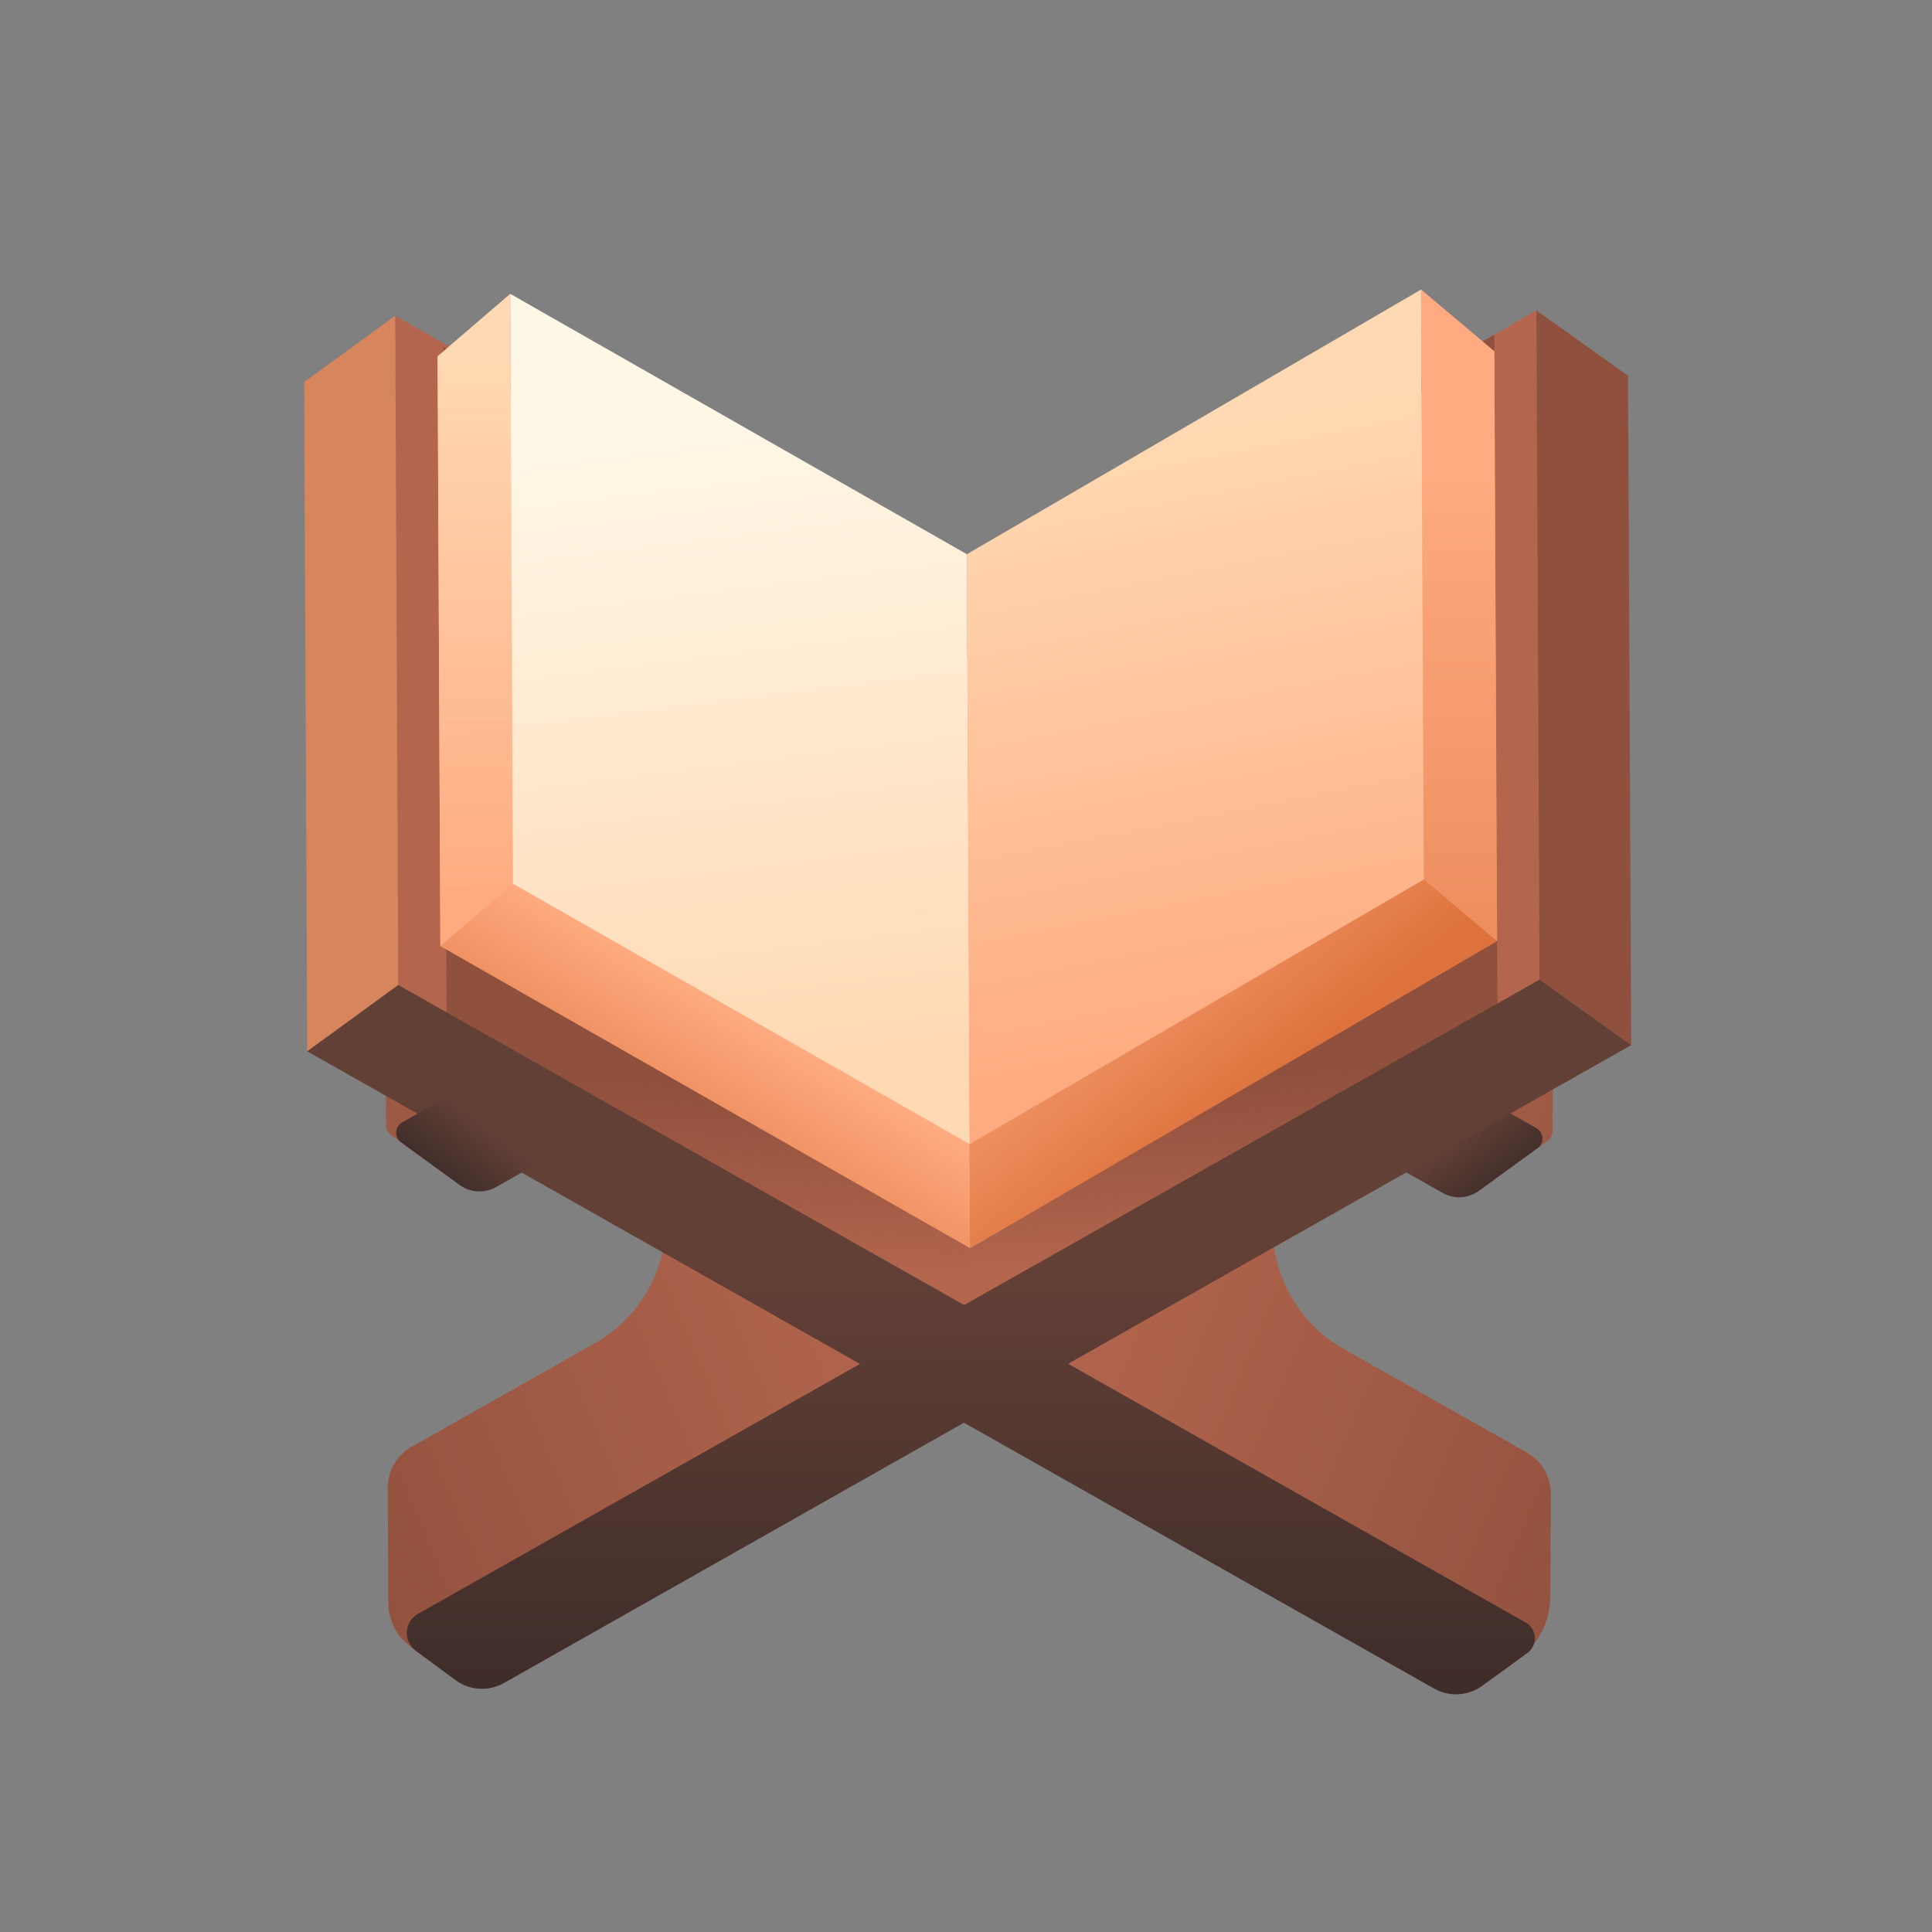 <svg width="128" height="128" viewBox="0 0 128 128" fill="none" xmlns="http://www.w3.org/2000/svg">
<rect x="0" y="0" width="128" height="128" fill="#808080" stroke="none"/>
<g clip-path="url(#clip0_1446_2649)">
<path fill-rule="evenodd" clip-rule="evenodd" d="M102.86 74.947C102.858 75.198 102.738 75.434 102.535 75.582C101.89 76.051 100.501 77.062 100.501 77.062L98.194 72.709C95.322 71.085 91.804 71.105 88.95 72.76C86.096 74.416 84.334 77.46 84.318 80.76L84.316 81.245C84.3 84.613 86.106 87.726 89.037 89.383L101.175 96.247C102.151 96.799 102.752 97.835 102.747 98.955L102.715 105.736C102.707 107.42 101.898 109 100.537 109.99C99.813 110.517 99.186 110.974 99.186 110.974L70.763 90.353L70.972 46.012L102.911 64.073L102.86 74.947Z" fill="url(#paint0_linear_1446_2649)"/>
<path fill-rule="evenodd" clip-rule="evenodd" d="M25.579 74.561C25.58 74.812 25.701 75.047 25.904 75.195C26.988 75.985 30.433 78.493 30.433 78.493L30.245 72.323C33.117 70.699 36.635 70.718 39.489 72.374C42.343 74.03 44.105 77.074 44.121 80.373L44.123 80.859C44.139 84.226 42.333 87.339 39.401 88.997L27.263 95.861C26.288 96.413 25.687 97.448 25.692 98.569L25.728 106.195C25.733 107.349 26.283 108.432 27.21 109.117C28.219 109.863 29.375 110.718 29.375 110.718L57.675 89.967L57.467 45.626L25.528 63.686L25.579 74.561Z" fill="url(#paint1_linear_1446_2649)"/>
<path d="M64.086 42.354L26.181 20.92L26.39 65.261L64.295 86.696L64.086 42.354Z" fill="#B3654D"/>
<path d="M64.475 42.833L29.375 22.985L29.584 67.326L64.684 87.175L64.475 42.833Z" fill="url(#paint2_linear_1446_2649)"/>
<path d="M64.086 42.354L101.788 20.563L101.997 64.905L64.295 86.695L64.086 42.354Z" fill="#B3654D"/>
<path d="M64.086 42.354L98.998 22.176L99.207 66.517L64.295 86.696L64.086 42.354Z" fill="url(#paint3_linear_1446_2649)"/>
<path d="M64.092 43.616L99.003 23.271L99.187 62.354L64.276 82.699L64.092 43.616Z" fill="url(#paint4_linear_1446_2649)"/>
<path d="M99.003 23.272L94.151 19.183L94.335 58.266L99.187 62.354L99.003 23.272Z" fill="url(#paint5_linear_1446_2649)"/>
<path d="M107.862 24.899L101.788 20.564L101.997 64.905L108.071 69.24L107.862 24.899Z" fill="#8F503D"/>
<path d="M64.06 36.719L94.151 19.183L94.335 58.266L64.244 75.802L64.06 36.719Z" fill="url(#paint6_linear_1446_2649)"/>
<path d="M64.092 43.617L28.991 23.602L29.175 62.685L64.276 82.7L64.092 43.617Z" fill="url(#paint7_linear_1446_2649)"/>
<path d="M28.991 23.602L33.804 19.467L33.988 58.55L29.175 62.684L28.991 23.602Z" fill="url(#paint8_linear_1446_2649)"/>
<path d="M20.148 25.312L26.181 20.919L26.39 65.261L20.357 69.653L20.148 25.312Z" fill="#D6855C"/>
<path fill-rule="evenodd" clip-rule="evenodd" d="M95.012 111.871C96.02 112.441 97.268 112.369 98.204 111.688L101.195 109.51C101.525 109.27 101.709 108.879 101.686 108.472C101.663 108.065 101.435 107.698 101.079 107.497C90.043 101.257 26.388 65.261 26.388 65.261L20.354 69.653L95.012 111.871Z" fill="url(#paint9_linear_1446_2649)"/>
<path fill-rule="evenodd" clip-rule="evenodd" d="M95.573 79.031C96.335 79.463 97.279 79.408 97.987 78.893L101.867 76.068C102.084 75.91 102.206 75.653 102.191 75.385C102.175 75.117 102.025 74.875 101.791 74.743C99.793 73.613 95.685 71.29 95.685 71.29L89.652 75.683L95.573 79.031Z" fill="url(#paint10_linear_1446_2649)"/>
<path fill-rule="evenodd" clip-rule="evenodd" d="M32.866 78.645C32.104 79.076 31.16 79.022 30.452 78.507L26.572 75.682C26.355 75.524 26.233 75.267 26.249 74.999C26.264 74.731 26.415 74.489 26.648 74.357C28.647 73.227 32.754 70.904 32.754 70.904L38.788 75.297L32.866 78.645Z" fill="url(#paint11_linear_1446_2649)"/>
<path fill-rule="evenodd" clip-rule="evenodd" d="M33.387 111.506C32.372 112.081 31.115 112.004 30.177 111.311C29.372 110.715 28.381 109.982 27.541 109.36C27.144 109.068 26.923 108.594 26.953 108.102C26.983 107.611 27.26 107.167 27.689 106.925C39.598 100.191 101.998 64.904 101.998 64.904L108.073 69.24C108.073 69.24 44.561 105.183 33.387 111.506Z" fill="url(#paint12_linear_1446_2649)"/>
<path d="M64.059 36.719L33.804 19.467L33.988 58.55L64.243 75.802L64.059 36.719Z" fill="url(#paint13_linear_1446_2649)"/>
</g>
<defs>
<linearGradient id="paint0_linear_1446_2649" x1="79.51" y1="65.596" x2="118.49" y2="82.169" gradientUnits="userSpaceOnUse">
<stop stop-color="#B3654D"/>
<stop offset="1" stop-color="#8F503D"/>
</linearGradient>
<linearGradient id="paint1_linear_1446_2649" x1="49.085" y1="64.87" x2="10.105" y2="81.443" gradientUnits="userSpaceOnUse">
<stop stop-color="#B3654D"/>
<stop offset="1" stop-color="#8F503D"/>
</linearGradient>
<linearGradient id="paint2_linear_1446_2649" x1="57.37" y1="72.14" x2="56.972" y2="84.373" gradientUnits="userSpaceOnUse">
<stop stop-color="#8F503D"/>
<stop offset="1" stop-color="#8F503D" stop-opacity="0"/>
</linearGradient>
<linearGradient id="paint3_linear_1446_2649" x1="71.467" y1="71.592" x2="71.981" y2="83.822" gradientUnits="userSpaceOnUse">
<stop stop-color="#8F503D"/>
<stop offset="1" stop-color="#8F503D" stop-opacity="0"/>
</linearGradient>
<linearGradient id="paint4_linear_1446_2649" x1="81.684" y1="62.437" x2="87.202" y2="69.338" gradientUnits="userSpaceOnUse">
<stop stop-color="#ED8E5E"/>
<stop offset="1" stop-color="#DD723C"/>
</linearGradient>
<linearGradient id="paint5_linear_1446_2649" x1="96.624" y1="31.343" x2="96.771" y2="62.366" gradientUnits="userSpaceOnUse">
<stop stop-color="#FFAA80"/>
<stop offset="1" stop-color="#ED8E5E"/>
</linearGradient>
<linearGradient id="paint6_linear_1446_2649" x1="79.107" y1="28.253" x2="87.202" y2="69.339" gradientUnits="userSpaceOnUse">
<stop stop-color="#FFD9B3"/>
<stop offset="1" stop-color="#FFAA80"/>
</linearGradient>
<linearGradient id="paint7_linear_1446_2649" x1="49.116" y1="67.176" x2="45.378" y2="73.552" gradientUnits="userSpaceOnUse">
<stop stop-color="#FFAA80"/>
<stop offset="1" stop-color="#ED8E5E"/>
</linearGradient>
<linearGradient id="paint8_linear_1446_2649" x1="31.407" y1="23.59" x2="31.582" y2="60.617" gradientUnits="userSpaceOnUse">
<stop stop-color="#FFD9B3"/>
<stop offset="1" stop-color="#FFAA80"/>
</linearGradient>
<linearGradient id="paint9_linear_1446_2649" x1="63.23" y1="83.512" x2="63.23" y2="112.806" gradientUnits="userSpaceOnUse">
<stop stop-color="#634036"/>
<stop offset="1" stop-color="#3D2C29"/>
</linearGradient>
<linearGradient id="paint10_linear_1446_2649" x1="100.801" y1="71.808" x2="103.752" y2="75.596" gradientUnits="userSpaceOnUse">
<stop stop-color="#634036"/>
<stop offset="1" stop-color="#3D2C29"/>
</linearGradient>
<linearGradient id="paint11_linear_1446_2649" x1="27.794" y1="71.082" x2="24.844" y2="74.87" gradientUnits="userSpaceOnUse">
<stop stop-color="#634036"/>
<stop offset="1" stop-color="#3D2C29"/>
</linearGradient>
<linearGradient id="paint12_linear_1446_2649" x1="63.234" y1="83.512" x2="63.234" y2="112.806" gradientUnits="userSpaceOnUse">
<stop stop-color="#634036"/>
<stop offset="1" stop-color="#3D2C29"/>
</linearGradient>
<linearGradient id="paint13_linear_1446_2649" x1="49.458" y1="28.393" x2="54.641" y2="70.326" gradientUnits="userSpaceOnUse">
<stop stop-color="#FFF7E6"/>
<stop offset="1" stop-color="#FFD9B3"/>
</linearGradient>
<clipPath id="clip0_1446_2649">
<rect width="128" height="128" fill="white"/>
</clipPath>
</defs>
</svg>
